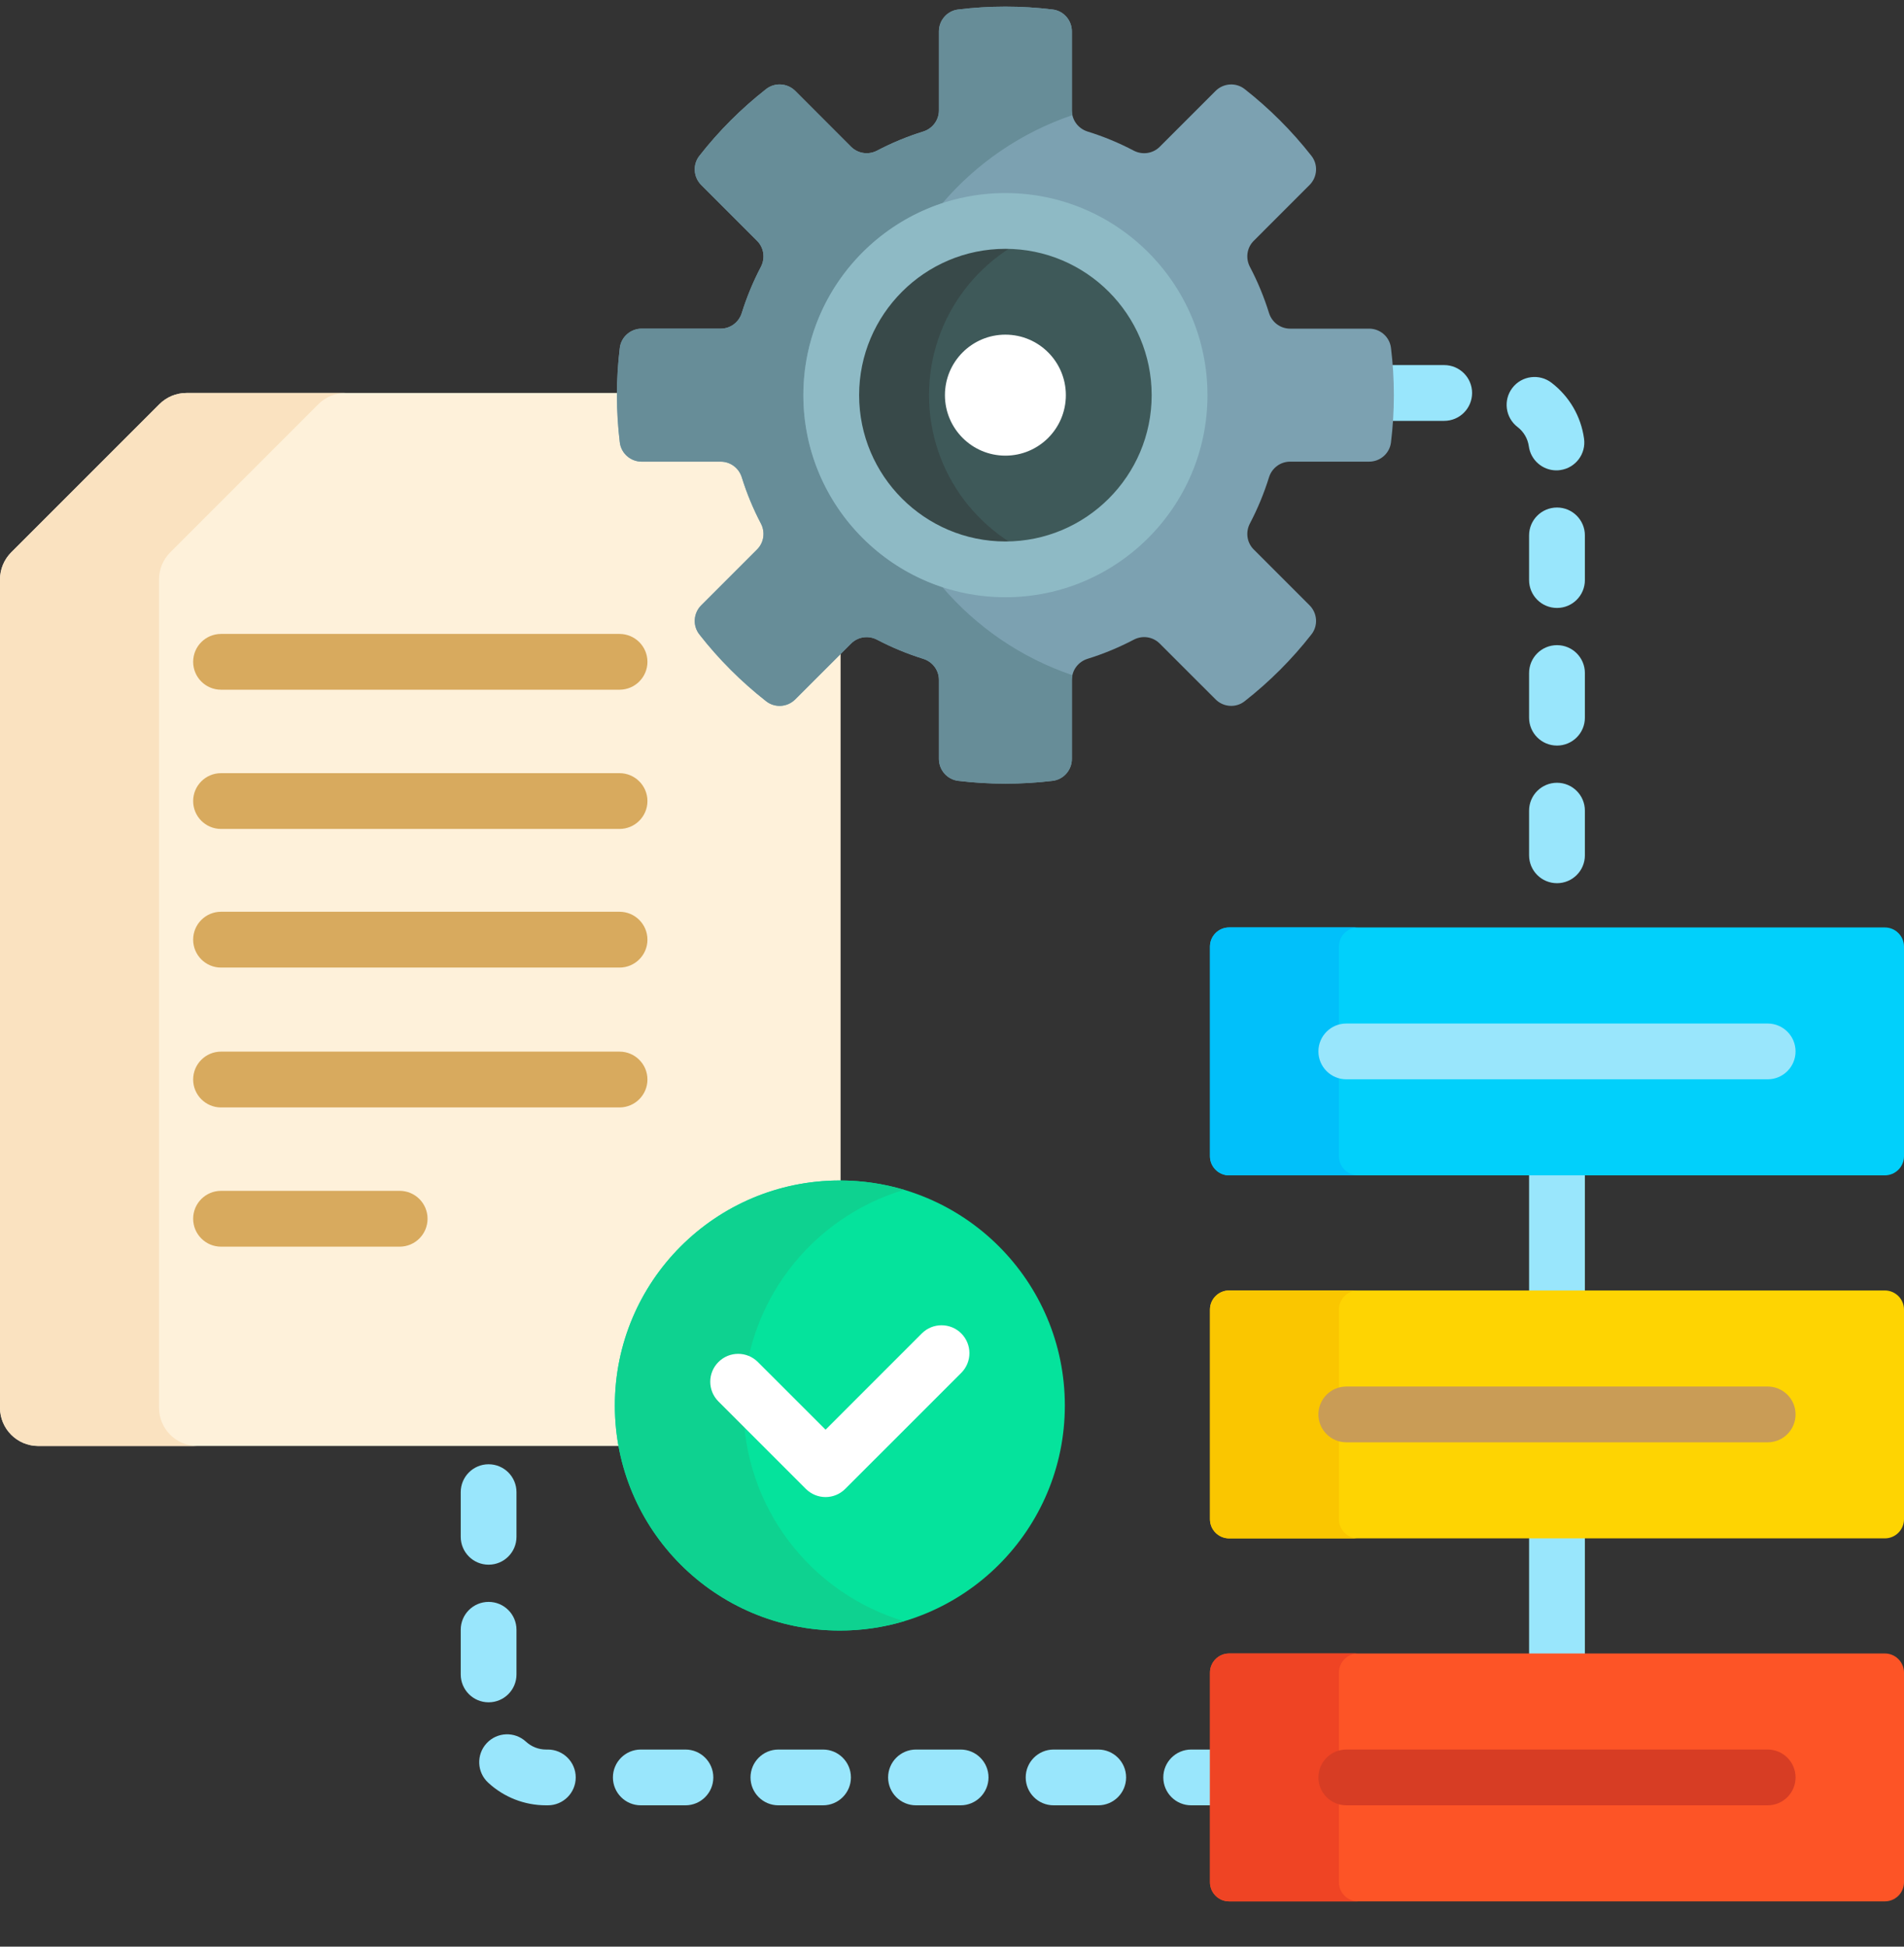 <svg xmlns="http://www.w3.org/2000/svg" width="45" height="46" viewBox="0 0 45 46" fill="none"><rect x="0" y="0" width="45" height="46" fill="#333333" stroke="none"/><g clip-path="url(#clip0_21_207)"><path d="M36.139 27.686H37.458V30.582H36.139V27.686Z" fill="#99E6FC"></path><path d="M36.139 36.264H37.458V39.16H36.139V36.264Z" fill="#99E6FC"></path><path d="M36.799 11.993C36.434 11.993 36.139 12.288 36.139 12.652V13.707C36.139 14.071 36.434 14.366 36.799 14.366C37.163 14.366 37.458 14.071 37.458 13.707V12.652C37.458 12.288 37.163 11.993 36.799 11.993Z" fill="#99E6FC"></path><path d="M34.133 8.627H32.826C32.845 8.864 32.855 9.101 32.855 9.338C32.855 9.54 32.848 9.743 32.834 9.945H34.133C34.497 9.945 34.792 9.65 34.792 9.286C34.792 8.922 34.497 8.627 34.133 8.627Z" fill="#99E6FC"></path><path d="M36.785 11.115C36.815 11.115 36.846 11.113 36.876 11.108C37.237 11.058 37.489 10.725 37.438 10.365C37.365 9.838 37.092 9.37 36.67 9.045C36.381 8.823 35.967 8.877 35.745 9.165C35.523 9.454 35.577 9.868 35.866 10.09C36.013 10.203 36.107 10.365 36.133 10.546C36.178 10.876 36.461 11.115 36.785 11.115Z" fill="#99E6FC"></path><path d="M36.799 18.497C36.434 18.497 36.139 18.792 36.139 19.156V20.211C36.139 20.575 36.434 20.87 36.799 20.87C37.163 20.87 37.458 20.575 37.458 20.211V19.156C37.458 18.792 37.163 18.497 36.799 18.497Z" fill="#99E6FC"></path><path d="M36.799 15.245C36.434 15.245 36.139 15.54 36.139 15.904V16.959C36.139 17.323 36.434 17.618 36.799 17.618C37.163 17.618 37.458 17.323 37.458 16.959V15.904C37.458 15.54 37.163 15.245 36.799 15.245Z" fill="#99E6FC"></path><path d="M16.2 41.342H15.145C14.781 41.342 14.486 41.637 14.486 42.001C14.486 42.365 14.781 42.66 15.145 42.66H16.2C16.564 42.66 16.859 42.365 16.859 42.001C16.859 41.637 16.564 41.342 16.2 41.342Z" fill="#99E6FC"></path><path d="M12.948 41.342H12.906C12.73 41.342 12.561 41.276 12.432 41.157C12.165 40.91 11.748 40.926 11.501 41.194C11.254 41.461 11.27 41.878 11.538 42.125C11.911 42.47 12.397 42.66 12.906 42.66H12.948C13.312 42.66 13.607 42.365 13.607 42.001C13.607 41.637 13.312 41.342 12.948 41.342Z" fill="#99E6FC"></path><path d="M12.207 39.567V38.512C12.207 38.148 11.912 37.853 11.548 37.853C11.184 37.853 10.889 38.148 10.889 38.512V39.567C10.889 39.931 11.184 40.226 11.548 40.226C11.912 40.226 12.207 39.931 12.207 39.567Z" fill="#99E6FC"></path><path d="M11.548 36.974C11.912 36.974 12.207 36.679 12.207 36.315V35.26C12.207 34.896 11.912 34.601 11.548 34.601C11.184 34.601 10.889 34.896 10.889 35.26V36.315C10.889 36.679 11.184 36.974 11.548 36.974Z" fill="#99E6FC"></path><path d="M22.704 41.342H21.649C21.285 41.342 20.99 41.637 20.99 42.001C20.99 42.365 21.285 42.66 21.649 42.66H22.704C23.068 42.66 23.363 42.365 23.363 42.001C23.363 41.637 23.068 41.342 22.704 41.342Z" fill="#99E6FC"></path><path d="M28.685 41.342H28.153C27.789 41.342 27.494 41.637 27.494 42.001C27.494 42.365 27.789 42.66 28.153 42.66H28.685V41.342Z" fill="#99E6FC"></path><path d="M25.956 41.342H24.901C24.537 41.342 24.242 41.637 24.242 42.001C24.242 42.365 24.537 42.66 24.901 42.66H25.956C26.32 42.66 26.615 42.365 26.615 42.001C26.615 41.637 26.32 41.342 25.956 41.342Z" fill="#99E6FC"></path><path d="M19.452 41.342H18.397C18.033 41.342 17.738 41.637 17.738 42.001C17.738 42.365 18.033 42.66 18.397 42.66H19.452C19.816 42.66 20.111 42.365 20.111 42.001C20.111 41.637 19.816 41.342 19.452 41.342Z" fill="#99E6FC"></path><path d="M14.62 33.213C14.62 30.329 16.965 27.983 19.849 27.983C19.855 27.983 19.861 27.983 19.867 27.983V15.331L18.733 16.465C18.651 16.547 18.541 16.592 18.425 16.592C18.329 16.592 18.238 16.561 18.162 16.502C17.58 16.046 17.054 15.52 16.598 14.938C16.464 14.767 16.48 14.522 16.635 14.367L17.955 13.047C18.145 12.857 18.187 12.569 18.061 12.329C17.881 11.986 17.731 11.624 17.616 11.254C17.535 10.995 17.301 10.821 17.034 10.821H15.166C14.947 10.821 14.762 10.659 14.736 10.444C14.692 10.079 14.669 9.707 14.669 9.338C14.669 9.321 14.67 9.304 14.67 9.286H4.407C4.167 9.286 3.937 9.382 3.767 9.552L0.265 13.053C0.095 13.223 0 13.454 0 13.694V33.264C0 33.764 0.405 34.169 0.905 34.169H14.709C14.651 33.859 14.62 33.539 14.62 33.213Z" fill="#FEF1DA"></path><path d="M3.758 33.263V13.694C3.758 13.454 3.853 13.223 4.023 13.053L7.525 9.551C7.695 9.381 7.925 9.286 8.165 9.286H4.407C4.167 9.286 3.937 9.381 3.767 9.551L0.265 13.053C0.095 13.223 0 13.454 0 13.694V33.263C0 33.763 0.405 34.169 0.905 34.169H4.663C4.163 34.169 3.758 33.763 3.758 33.263Z" fill="#FAE2C0"></path><path d="M14.642 16.298H5.224C4.86 16.298 4.565 16.003 4.565 15.639C4.565 15.275 4.86 14.98 5.224 14.98H14.642C15.006 14.98 15.302 15.275 15.302 15.639C15.302 16.003 15.006 16.298 14.642 16.298Z" fill="#D8AA5E"></path><path d="M14.642 19.588H5.224C4.86 19.588 4.565 19.293 4.565 18.929C4.565 18.565 4.86 18.27 5.224 18.27H14.642C15.006 18.27 15.302 18.565 15.302 18.929C15.302 19.293 15.006 19.588 14.642 19.588Z" fill="#D8AA5E"></path><path d="M14.642 22.864H5.224C4.86 22.864 4.565 22.569 4.565 22.205C4.565 21.84 4.86 21.545 5.224 21.545H14.642C15.006 21.545 15.302 21.84 15.302 22.205C15.302 22.569 15.006 22.864 14.642 22.864Z" fill="#D8AA5E"></path><path d="M14.642 26.169H5.224C4.86 26.169 4.565 25.873 4.565 25.509C4.565 25.145 4.86 24.85 5.224 24.85H14.642C15.006 24.85 15.302 25.145 15.302 25.509C15.302 25.873 15.006 26.169 14.642 26.169Z" fill="#D8AA5E"></path><path d="M9.446 29.459H5.224C4.86 29.459 4.565 29.163 4.565 28.799C4.565 28.435 4.86 28.14 5.224 28.14H9.446C9.81 28.14 10.105 28.435 10.105 28.799C10.105 29.163 9.81 29.459 9.446 29.459Z" fill="#D8AA5E"></path><path d="M19.849 38.53C22.786 38.53 25.167 36.15 25.167 33.213C25.167 30.276 22.786 27.895 19.849 27.895C16.912 27.895 14.532 30.276 14.532 33.213C14.532 36.15 16.912 38.53 19.849 38.53Z" fill="#05E39C"></path><path d="M17.569 33.213C17.569 30.804 19.171 28.77 21.368 28.116C20.887 27.973 20.377 27.895 19.849 27.895C16.912 27.895 14.532 30.276 14.532 33.213C14.532 36.15 16.912 38.53 19.849 38.53C20.377 38.53 20.887 38.452 21.368 38.309C19.171 37.655 17.569 35.622 17.569 33.213Z" fill="#0ED290"></path><path d="M19.512 35.376C19.343 35.376 19.174 35.311 19.045 35.182L16.98 33.117C16.722 32.859 16.722 32.442 16.98 32.185C17.237 31.927 17.655 31.927 17.912 32.185L19.512 33.784L21.787 31.509C22.044 31.252 22.461 31.252 22.719 31.509C22.976 31.767 22.976 32.184 22.719 32.441L19.977 35.182C19.849 35.311 19.68 35.376 19.512 35.376Z" fill="white"></path><path d="M29.631 5.691L30.951 4.371C31.136 4.186 31.157 3.89 30.996 3.684C30.535 3.096 30.004 2.565 29.416 2.104C29.21 1.943 28.914 1.964 28.729 2.149L27.409 3.469C27.246 3.631 26.998 3.666 26.794 3.559C26.448 3.377 26.084 3.226 25.704 3.108C25.485 3.039 25.333 2.839 25.333 2.609V0.742C25.333 0.48 25.139 0.256 24.88 0.225C24.513 0.18 24.14 0.157 23.762 0.157C23.384 0.157 23.011 0.18 22.645 0.225C22.385 0.256 22.191 0.48 22.191 0.742V2.609C22.191 2.839 22.04 3.039 21.82 3.108C21.441 3.226 21.076 3.377 20.73 3.559C20.527 3.666 20.278 3.631 20.115 3.469L18.796 2.149C18.61 1.964 18.315 1.943 18.108 2.104C17.52 2.565 16.989 3.095 16.529 3.684C16.367 3.89 16.388 4.186 16.573 4.371L17.893 5.691C18.056 5.853 18.09 6.102 17.983 6.306C17.802 6.652 17.65 7.016 17.532 7.395C17.464 7.615 17.264 7.766 17.034 7.766H15.166C14.905 7.766 14.681 7.96 14.649 8.22C14.604 8.587 14.581 8.959 14.581 9.338C14.581 9.716 14.604 10.089 14.649 10.455C14.681 10.715 14.905 10.909 15.166 10.909H17.034C17.264 10.909 17.464 11.06 17.532 11.28C17.65 11.659 17.801 12.023 17.983 12.37C18.09 12.573 18.056 12.822 17.893 12.984L16.573 14.304C16.388 14.489 16.367 14.785 16.529 14.991C16.989 15.58 17.52 16.11 18.108 16.571C18.315 16.733 18.61 16.712 18.795 16.526L20.115 15.207C20.278 15.044 20.526 15.01 20.73 15.117C21.076 15.298 21.441 15.45 21.82 15.568C22.039 15.636 22.191 15.836 22.191 16.066V17.933C22.191 18.195 22.385 18.419 22.645 18.451C23.011 18.495 23.384 18.518 23.762 18.518C24.14 18.518 24.513 18.495 24.879 18.451C25.139 18.419 25.333 18.195 25.333 17.933V16.066C25.333 15.836 25.485 15.636 25.704 15.568C26.084 15.45 26.448 15.298 26.794 15.117C26.998 15.009 27.246 15.044 27.409 15.207L28.729 16.526C28.914 16.712 29.21 16.733 29.416 16.571C30.004 16.11 30.535 15.58 30.995 14.991C31.157 14.785 31.136 14.489 30.951 14.304L29.631 12.984C29.468 12.822 29.434 12.573 29.541 12.37C29.723 12.023 29.874 11.659 29.992 11.28C30.06 11.06 30.261 10.909 30.49 10.909H32.358C32.62 10.909 32.843 10.715 32.875 10.455C32.92 10.089 32.943 9.716 32.943 9.338C32.943 8.959 32.92 8.586 32.875 8.22C32.843 7.96 32.62 7.766 32.358 7.766H30.49C30.261 7.766 30.06 7.615 29.992 7.395C29.874 7.016 29.723 6.652 29.541 6.306C29.434 6.102 29.468 5.854 29.631 5.691Z" fill="#7CA1B1"></path><path d="M22.274 13.875C20.367 13.248 18.987 11.451 18.987 9.338C18.987 7.224 20.367 5.428 22.274 4.801C23.084 3.855 24.142 3.128 25.347 2.72C25.339 2.684 25.333 2.648 25.333 2.609V0.742C25.333 0.48 25.139 0.256 24.88 0.225C24.513 0.18 24.14 0.157 23.762 0.157C23.384 0.157 23.011 0.18 22.645 0.225C22.385 0.256 22.191 0.48 22.191 0.742V2.609C22.191 2.839 22.04 3.039 21.82 3.108C21.441 3.226 21.076 3.377 20.73 3.559C20.527 3.666 20.278 3.631 20.115 3.469L18.796 2.149C18.61 1.964 18.315 1.943 18.108 2.104C17.52 2.565 16.989 3.095 16.529 3.684C16.367 3.89 16.388 4.186 16.573 4.371L17.893 5.691C18.056 5.853 18.09 6.102 17.983 6.306C17.802 6.652 17.65 7.016 17.532 7.395C17.464 7.615 17.264 7.766 17.034 7.766H15.166C14.905 7.766 14.681 7.96 14.649 8.22C14.604 8.587 14.581 8.959 14.581 9.338C14.581 9.716 14.604 10.089 14.649 10.455C14.681 10.715 14.905 10.909 15.166 10.909H17.034C17.264 10.909 17.464 11.06 17.532 11.28C17.65 11.659 17.801 12.023 17.983 12.37C18.09 12.573 18.056 12.822 17.893 12.984L16.573 14.304C16.388 14.489 16.367 14.785 16.529 14.991C16.989 15.58 17.52 16.11 18.108 16.571C18.315 16.733 18.61 16.712 18.795 16.526L20.115 15.207C20.278 15.044 20.526 15.01 20.73 15.117C21.076 15.298 21.441 15.45 21.82 15.568C22.039 15.636 22.191 15.836 22.191 16.066V17.933C22.191 18.195 22.385 18.419 22.645 18.451C23.011 18.495 23.384 18.518 23.762 18.518C24.14 18.518 24.513 18.495 24.879 18.451C25.139 18.419 25.333 18.195 25.333 17.933V16.066C25.333 16.028 25.339 15.991 25.347 15.955C24.142 15.548 23.084 14.82 22.274 13.875Z" fill="#678D98"></path><path d="M23.762 13.454C26.035 13.454 27.878 11.611 27.878 9.338C27.878 7.064 26.035 5.221 23.762 5.221C21.489 5.221 19.646 7.064 19.646 9.338C19.646 11.611 21.489 13.454 23.762 13.454Z" fill="#3E5959"></path><path d="M21.957 9.338C21.957 7.466 23.207 5.886 24.918 5.387C24.551 5.28 24.163 5.221 23.762 5.221C21.489 5.221 19.646 7.064 19.646 9.338C19.646 11.611 21.489 13.454 23.762 13.454C24.163 13.454 24.551 13.396 24.918 13.288C23.207 12.789 21.957 11.21 21.957 9.338Z" fill="#384949"></path><path d="M23.762 14.113C21.129 14.113 18.987 11.971 18.987 9.338C18.987 6.704 21.129 4.562 23.762 4.562C26.395 4.562 28.538 6.704 28.538 9.338C28.538 11.971 26.395 14.113 23.762 14.113ZM23.762 5.88C21.856 5.88 20.305 7.431 20.305 9.338C20.305 11.244 21.856 12.795 23.762 12.795C25.668 12.795 27.219 11.244 27.219 9.338C27.219 7.431 25.669 5.88 23.762 5.88Z" fill="#8EBAC5"></path><path d="M23.762 10.767C24.551 10.767 25.191 10.127 25.191 9.338C25.191 8.548 24.551 7.908 23.762 7.908C22.973 7.908 22.333 8.548 22.333 9.338C22.333 10.127 22.973 10.767 23.762 10.767Z" fill="white"></path><path d="M44.547 27.774H29.05C28.8 27.774 28.597 27.571 28.597 27.321V22.369C28.597 22.118 28.8 21.916 29.05 21.916H44.547C44.797 21.916 45 22.118 45 22.369V27.321C45 27.571 44.797 27.774 44.547 27.774Z" fill="#01D0FB"></path><path d="M31.645 27.321V22.369C31.645 22.118 31.848 21.916 32.098 21.916H29.05C28.8 21.916 28.597 22.118 28.597 22.369V27.321C28.597 27.571 28.8 27.774 29.05 27.774H32.098C31.848 27.774 31.645 27.571 31.645 27.321Z" fill="#01C0FA"></path><path d="M41.778 25.504H31.819C31.455 25.504 31.16 25.209 31.16 24.845C31.16 24.481 31.455 24.186 31.819 24.186H41.778C42.142 24.186 42.437 24.481 42.437 24.845C42.437 25.209 42.142 25.504 41.778 25.504Z" fill="#99E6FC"></path><path d="M44.547 36.352H29.05C28.8 36.352 28.597 36.149 28.597 35.899V30.947C28.597 30.697 28.8 30.494 29.05 30.494H44.547C44.797 30.494 45 30.697 45 30.947V35.899C45 36.149 44.797 36.352 44.547 36.352Z" fill="#FED402"></path><path d="M31.645 35.899V30.947C31.645 30.697 31.848 30.494 32.098 30.494H29.05C28.8 30.494 28.597 30.697 28.597 30.947V35.899C28.597 36.149 28.8 36.352 29.05 36.352H32.098C31.848 36.352 31.645 36.149 31.645 35.899Z" fill="#FAC600"></path><path d="M41.778 34.082H31.819C31.455 34.082 31.16 33.787 31.16 33.423C31.16 33.059 31.455 32.764 31.819 32.764H41.778C42.142 32.764 42.437 33.059 42.437 33.423C42.437 33.787 42.142 34.082 41.778 34.082Z" fill="#C99C56"></path><path d="M44.547 44.93H29.05C28.8 44.93 28.597 44.727 28.597 44.477V39.525C28.597 39.275 28.8 39.072 29.05 39.072H44.547C44.797 39.072 45 39.275 45 39.525V44.477C45 44.727 44.797 44.93 44.547 44.93Z" fill="#FD5426"></path><path d="M31.645 44.477V39.525C31.645 39.275 31.848 39.072 32.098 39.072H29.05C28.8 39.072 28.597 39.275 28.597 39.525V44.477C28.597 44.727 28.8 44.93 29.05 44.93H32.098C31.848 44.93 31.645 44.727 31.645 44.477Z" fill="#EF4424"></path><path d="M41.778 42.66H31.819C31.455 42.66 31.16 42.365 31.16 42.001C31.16 41.637 31.455 41.342 31.819 41.342H41.778C42.142 41.342 42.437 41.637 42.437 42.001C42.437 42.365 42.142 42.66 41.778 42.66Z" fill="#D73D24"></path></g><defs><clipPath id="clip0_21_207"><rect width="45" height="45" fill="white" transform="translate(0 0.043)"></rect></clipPath></defs></svg>